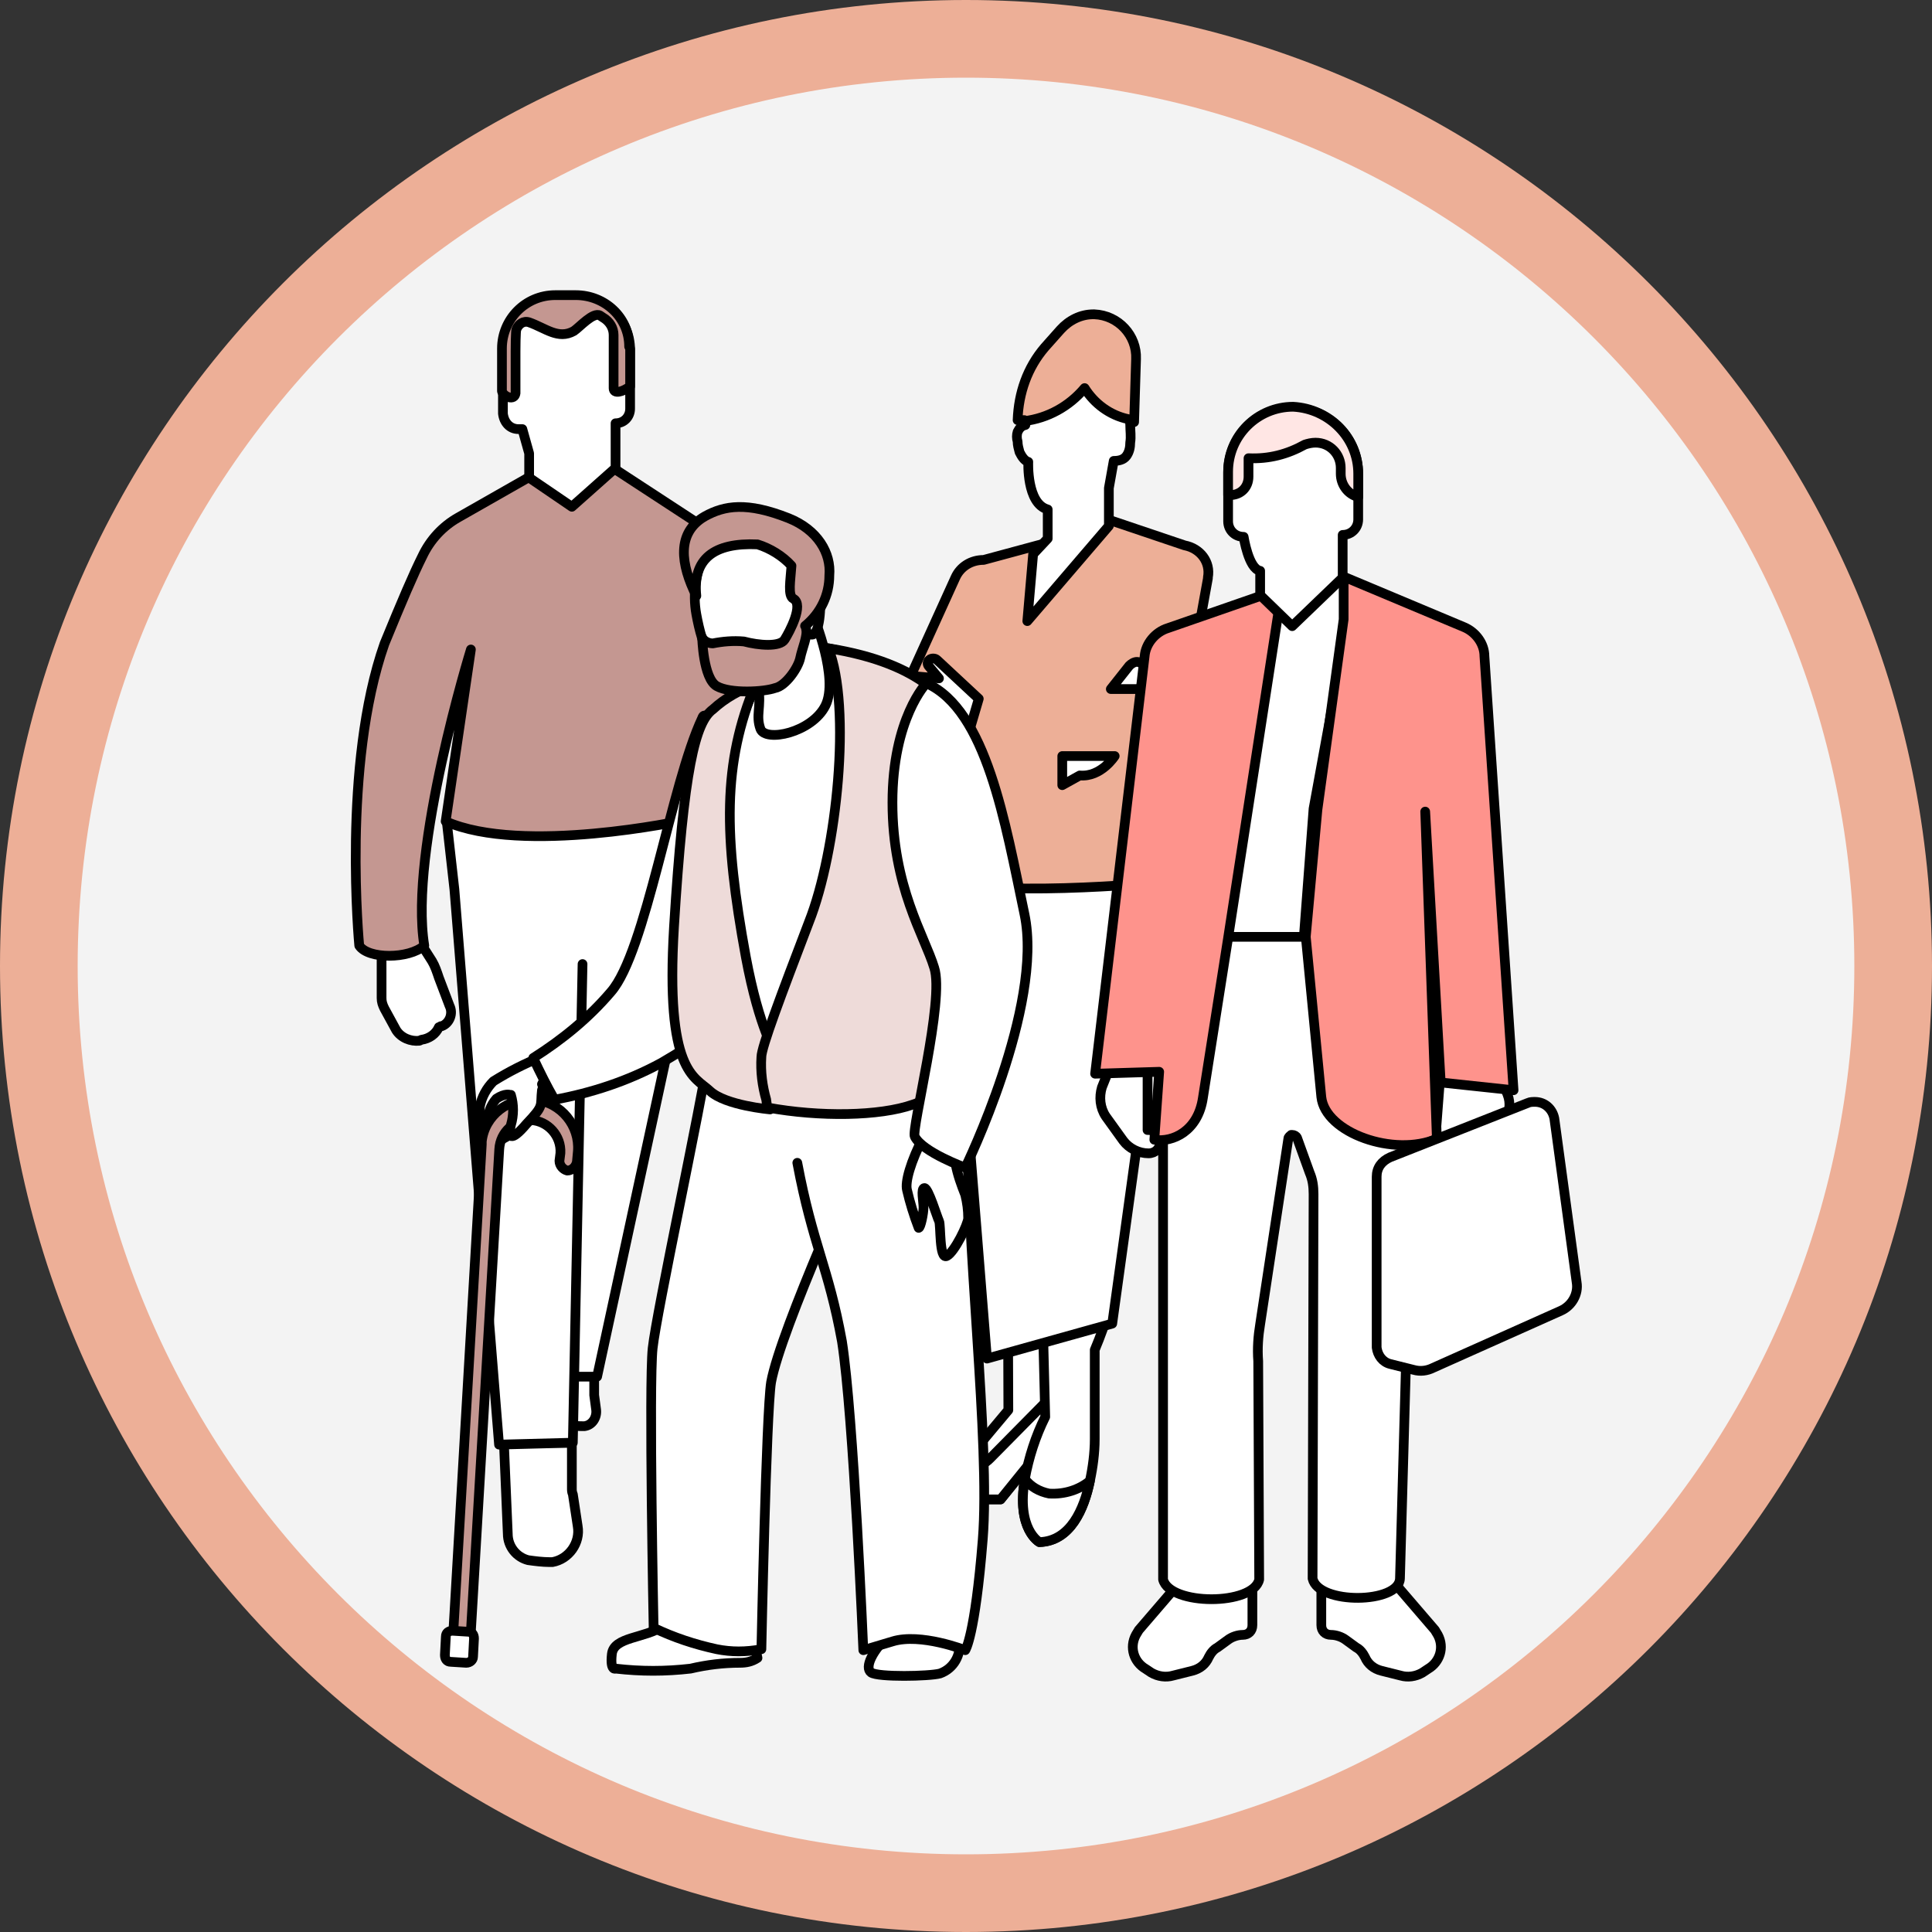 <?xml version="1.0" encoding="utf-8"?>
<!-- Generator: Adobe Illustrator 25.2.0, SVG Export Plug-In . SVG Version: 6.00 Build 0)  -->
<svg version="1.1" id="Lager_1" xmlns="http://www.w3.org/2000/svg" xmlns:xlink="http://www.w3.org/1999/xlink" x="0px" y="0px"
	 viewBox="0 0 199 199" style="enable-background:new 0 0 199 199;" xml:space="preserve">
<rect x="0" y="0" width="199" height="199" fill="#333333" stroke="none"/>
<style type="text/css">
	.st0{clip-path:url(#SVGID_2_);}
	.st1{fill:#F3F3F3;}
	.st2{fill:#FFFFFF;stroke:#000000;stroke-linecap:round;stroke-linejoin:round;}
	.st3{fill:#C49791;stroke:#000000;stroke-linecap:round;stroke-linejoin:round;}
	.st4{fill:#FFFFFF;}
	.st5{fill:#EDAF97;stroke:#000000;stroke-linecap:round;stroke-linejoin:round;}
	.st6{fill:#EEDBD9;stroke:#000000;stroke-linecap:round;stroke-linejoin:round;}
	.st7{fill:#FE938C;stroke:#000000;stroke-linecap:round;stroke-linejoin:round;}
	.st8{fill:#FFE6E4;stroke:#000000;stroke-linecap:round;stroke-linejoin:round;}
	.st9{fill:none;stroke:#EDAF97;stroke-width:8;stroke-miterlimit:10;}
</style>
<g id="Group_6197" transform="translate(-542.5 -1567.5)">
	<g id="Group_3390" transform="translate(257.654 -2031.055)">
		<g id="Group_3392" transform="translate(287.845 3601.554)">
			<g>
				<defs>
					<ellipse id="SVGID_1_" cx="96.5" cy="96" rx="96" ry="96.5"/>
				</defs>
				<clipPath id="SVGID_2_">
					<use xlink:href="#SVGID_1_"  style="overflow:visible;"/>
				</clipPath>
				<g id="Group_3391" transform="translate(0 0)" class="st0">
					<g id="Mask_Group_3" transform="translate(-1.624 -1.977)">
						<g id="Group_3386">
							<rect id="Rectangle_1744" x="0" y="0" class="st1" width="195.5" height="195.5"/>
						</g>
					</g>
					<g id="start-slide-0" transform="translate(-41.2 -58.726)">
						<g id="Group_7055">
							<g id="Group_7019" transform="translate(41.704 59.226)">
								<g id="Group_7018" transform="translate(0 0)">
									<path id="Path_12556" class="st2" d="M57.7,137.7v2.5l0.2,1.5c0.1,0.8-0.4,1.6-1.2,1.7c0,0,0,0,0,0h-0.1
										c-0.4,0-0.7,0-1.1-0.1c-0.6-0.1-1-0.7-1-1.2l-0.1-4.4L57.7,137.7z"/>
									<path id="Path_12557" class="st2" d="M55.4,145.1v4.7c0,0.2,0,0.4,0.1,0.6l0.5,3.3c0.3,1.7-0.9,3.4-2.6,3.7
										c-0.1,0-0.2,0-0.3,0c-0.7,0-1.5-0.1-2.2-0.2c-1.2-0.3-2.1-1.4-2.1-2.7l-0.4-9.4L55.4,145.1z"/>
									<path id="Path_12558" class="st2" d="M61.4,86.5h7.8L58,138.3h-2.6l-0.6-43.6L61.4,86.5z"/>
									<path id="Path_12559_1_" class="st2" d="M74.2,84.2l-7.9-8.9l-21.6,3.3L42.5,81l0.8,7.1l4.6,57.2l7.6-0.2l1-49.3"/>
									<path id="Path_12563" class="st2" d="M70.6,93.7l-0.2,2.7c-0.1,1.2-0.6,2.3-1.3,3.2l-0.6,0.8c-0.7,0.9-1.9,1.5-3.1,1.4
										h-0.8c-0.7,0-1.3-0.5-1.5-1.2l0,0c-0.1-0.5,0.1-1.1,0.6-1.4l1.9-1.4c0.8-0.6,0.2-1.6-0.1-1.2l-1.6,1.9
										c-0.4,0.5-1.1,0.5-1.6,0.1c-0.1-0.1-0.2-0.2-0.2-0.3l0,0c-0.2-0.4-0.2-0.9,0.1-1.2l3.9-5L70.6,93.7z"/>
									<path id="Path_12564" class="st2" d="M39.6,93.3l1.4,2.2c0.3,0.5,0.5,1.1,0.7,1.7l1.1,2.9c0.4,0.8,0,1.8-0.8,2.1
										c0,0,0,0-0.1,0c-0.1,0.1-0.1,0.1-0.2,0.1l0,0c-0.3,0.7-1,1.2-1.8,1.3l-0.2,0.1c-0.9,0.1-1.9-0.3-2.4-1.1l-1.2-2.2
										c-0.2-0.4-0.3-0.7-0.3-1.1v-5.9L39.6,93.3z"/>
									<path id="Path_12560" class="st3" d="M50.9,45.7l8.9-0.9l10.1,6.6c2.3,1.5,3.9,4,4.1,6.8L75.4,73c0,0,0.7,13.2-3.3,22.2
										c-1.4,0.6-6.4-1.7-6.1-3.2l2.5-12.4L66.9,81c0,0-16.6,3.6-24.5,0.1L45,63.4c0,0-6.4,20.7-4.8,30.5c-1.6,1.4-5.8,1.4-6.7,0
										c0,0-1.8-18.6,2.6-31.1c1.8-4.4,3-7.2,3.9-9c0.8-1.7,2.1-3.1,3.7-4L50.9,45.7z"/>
									<path id="Path_12561" class="st2" d="M61.4,32.5v6.1c0,0.8-0.6,1.5-1.5,1.5c0,0,0,0,0,0l0,0v4.6l-4.5,4L51,45.7v-2.5
										l-0.7-2.5h-0.4c-0.9,0-1.5-0.7-1.6-1.6l0,0v-6.6c0-3,2.4-5.5,5.5-5.5c0,0,0,0,0,0h2.1C58.9,27,61.4,29.5,61.4,32.5z"/>
									<path id="Path_12562" class="st3" d="M61.4,32.5v3.8c-0.8,0.6-1.7,0.8-1.7,0.2V31c0-0.7-0.4-1.4-1.1-1.8l-0.3-0.2
										c-0.7-0.4-2.1,1.2-2.7,1.6c-1.6,0.9-2.9-0.3-4.6-0.9c-0.6-0.2-1.1,0.2-1.3,0.7c0,0,0,0,0,0c-0.1,0.1-0.1,2.2-0.1,2.3v4.3
										c-0.1,0.8-1.2,0.4-1.4-0.2v-4.4c0-3,2.4-5.5,5.5-5.5c0,0,0,0,0,0h2.1c3,0,5.5,2.3,5.5,5.3C61.4,32.4,61.4,32.4,61.4,32.5z"
										/>
								</g>
							</g>
							<g id="Group_7023" transform="translate(96.217 61.301)">
								<g id="Group_7044" transform="translate(4.345 81.067)">
									<path id="Path_12565" class="st2" d="M46.2,61l-5.5,6.8h-6.6c-0.5,0-1-0.4-1-1c0-0.3,0.2-0.6,0.5-0.8l2.5-1.6l0,0
										c0.7-0.4,1.2-1,1.8-1.5l3.6-4.3l-0.1-30.8l6.2-0.8l-1.8,24.8c0.2,1.4,0.8,2.6,1.6,3.7l0.1,0.2l0.8,0.9
										c0.4,0.4,0.6,1,0.6,1.5c0,0.7-0.3,1.3-0.8,1.8l-0.6,0.5"/>
									<path id="Path_12566" class="st2" d="M46.2,61l-5.5,6.8h-6.6c-0.5,0-1-0.4-1-1c0-0.3,0.2-0.6,0.5-0.8l2.5-1.6h0l0.5,0.1
										c1.1,0.2,2.2-0.1,3-0.9l8-8.1l0.8,0.9c0.4,0.4,0.6,1,0.6,1.5c0,0.7-0.3,1.3-0.8,1.8l-0.6,0.5"/>
									<path id="Path_12567" class="st2" d="M50.4,52.4v9.2c0,1.4-0.2,2.9-0.5,4.3c-0.6,2.9-2,6.2-5.2,6.3c0,0-2.4-1.3-1.5-6.5
										c0.4-2.2,1.1-4.4,2.1-6.4l-0.8-31.6l6.9-0.5l0.6,6.2C52.1,33.5,55.3,40.8,50.4,52.4z"/>
									<path id="Path_12568" class="st2" d="M49.9,65.9c-0.6,2.9-2,6.2-5.2,6.3c0,0-2.4-1.3-1.5-6.5c0.6,0.8,1.5,1.3,2.5,1.5
										C47.3,67.3,48.8,66.8,49.9,65.9z"/>
								</g>
								<g id="Group_7020" transform="translate(6.446 56.362)">
									<path id="Path_12569" class="st4" d="M33.2,28.2L33.7,58l16.4,1.4l1.5-10.3c0.1-0.6,0.3-1.2,0.6-1.8
										c1.4-2.5,5.5-10.4,3-18.6l-16-1.9L33.2,28.2z"/>
									<path id="Path_12570" class="st2" d="M33.2,28.2L37.2,78l12.9-3.6l3.5-25.3c0.1-0.6,0.3-1.2,0.6-1.8
										c1.4-2.5,3.5-10.4,1-18.6l-16-1.9L33.2,28.2z"/>
								</g>
								<path id="Path_12572" class="st5" d="M56,47.9l8,2.7c1.6,0.3,2.7,1.7,2.4,3.3c0,0,0,0,0,0V54l-2.6,14.3
									c-0.4,2-1.8,3.5-3.8,4l-0.5,0.1l1.4,5.7c0.1,0.3,0.1,0.7,0.1,1l0.6,6.2c0,0-18.5,1.8-24.2-0.6l2.2-9.7L36,74
									c-1.9-0.5-3.2-2.4-2.7-4.3c0,0,0,0,0,0c0-0.2,0.1-0.4,0.2-0.6l6.9-15.2c0.5-1.1,1.6-1.8,2.9-1.8l7.4-2L56,47.9z"/>
								<path id="Path_12573" class="st2" d="M41.8,69.8l1-3.4l-4.3-4c-0.2-0.2-0.6-0.2-0.8,0c0,0,0,0,0,0c0,0.1,0,0.1-0.1,0.1l0,0
									c-0.1,0.2-0.1,0.4,0.1,0.6l1,1.2L35.3,64c-0.3,0-0.5,0.1-0.6,0.4l0,0c-0.2,0.3,0,0.6,0.2,0.8c0,0,0,0,0,0h0l1.8,0.8h-2.2
									c-0.3,0-0.5,0.2-0.5,0.5l0,0c0,0.3,0.2,0.5,0.5,0.5l2.1,0.1l-1.7,0.6c-0.3,0.1-0.4,0.4-0.3,0.7c0,0,0,0,0,0v0.1l0,0
									c0.1,0.2,0.3,0.3,0.5,0.3l3.3-0.6c0,0,0.3,0.9,2.3,0.8L41.8,69.8z"/>
								<path id="Path_12574" class="st2" d="M51.4,72.3h5.4c0,0-1.4,2.2-3.6,2l-1.8,1V72.3z"/>
								<path id="Path_12575" class="st2" d="M56.4,65.4h3l0.6-1.4c0.2-0.5,0-1.1-0.5-1.3c-0.1,0-0.2-0.1-0.4-0.1l0,0
									c-0.3,0-0.6,0.2-0.8,0.4L56.4,65.4z"/>
								<path id="Path_12580" class="st2" d="M47.9,42c0,0-0.2,4.3,2,4.9v3l-1.5,1.6l-0.6,6.9l8.4-9.8v-3.9l0.5-2.8
									c0.5,0,1-0.1,1.3-0.5c0.3-0.4,0.4-0.9,0.4-1.4c0.1-0.6,0-1.2,0-1.8c0-0.3-0.1-0.6-0.2-0.8c-0.7-0.4-1.4-0.7-2.2-0.8l0.1-4
									l-8.3,0.8l-0.2,4.8c-0.4,0.1-0.6,0.3-0.8,0.7c-0.1,0.3-0.1,0.7,0,1c0,0.4,0.1,0.7,0.2,1.1C47.2,41.4,47.5,41.9,47.9,42z"/>
								<path id="Path_12581" class="st5" d="M47.5,37.8c2.4-0.3,4.6-1.5,6.2-3.4c1,1.6,2.6,2.8,4.5,3.2l0.6,0.3l0.2-6.5
									c0.1-2.4-1.8-4.5-4.3-4.6c0,0,0,0,0,0h-0.1c-1.3,0-2.5,0.6-3.4,1.6l-1.6,1.8c-1.8,2.1-2.7,4.7-2.8,7.5H47.5L47.5,37.8z"/>
							</g>
							<g id="Group_7043" transform="translate(50.925 80.999)">
								<path id="Path_12620" class="st2" d="M55.6,142.2c-1.9,1.3-5.1,1.1-5.3,2.9s0.4,1.5,0.4,1.5c2.6,0.3,5.1,0.3,7.7,0
									c1.7-0.4,3.4-0.6,5.1-0.6c0.6,0,1.2-0.1,1.8-0.5l-0.5-2.5L55.6,142.2z"/>
								<path id="Path_12621" class="st2" d="M79.1,142.9c-2,1.8-2.8,3.6-2.1,4.1s6,0.4,7.1,0.1c1.4-0.5,2.2-1.9,2-3.4
									C85.6,142.2,79.1,142.9,79.1,142.9z"/>
								<path id="Path_12622" class="st2" d="M42.9,83.7c-2.3,1-4.9,2.2-5.4,3.5s-0.9,4.8-0.4,5.3c0.6,0.5,3.4-1.1,4.1-2.1
									c1-1.3,2.1-2.5,3.3-3.6C44.8,86.6,42.9,83.7,42.9,83.7z"/>
								<path id="Path_12623" class="st3" d="M45,93.5l-0.1,0.8c0,0.5,0.4,0.9,0.8,1c0.5,0,0.9-0.4,1-0.9l0.1-1.1
									c0.2-2.6-1.7-5-4.4-5.3c-2.7-0.3-5.2,1.6-5.5,4.3c0,0.1,0,0.2,0,0.3l-3,51.4l1.8,0.1l3-51c0.1-1.8,1.6-3.1,3.3-3
									C43.7,90.2,45.1,91.7,45,93.5C45,93.5,45,93.5,45,93.5L45,93.5z"/>
								<path id="Path_12624" class="st2" d="M43.8,84.8l-0.8-1.2c-1.7,0.7-3.3,1.5-4.9,2.5c-0.7,0.7-1.2,1.6-1.4,2.6
									c-0.1,1.1,0,2.3,0.1,3.4c0.1-0.2,0.1-0.4,0.1-0.6c0.1-0.4,0.3-0.8,0.6-1.2c0-0.9,0.3-1.7,0.9-2.4c0.9-0.6,1.4-0.4,1.4-0.4
									h0.1c0.3,1,0.3,2.1,0,3.1c-0.3,1.2-0.1,1.9,1.6-0.1c1.9-2,1.4-1.8,1.6-3.5c0.1-0.2,0.1-0.4,0-0.6
									C43.6,85.5,43.8,84.8,43.8,84.8z"/>
								<path id="Path_12625" class="st2" d="M60.2,49.2c0-0.6-0.4-1.1-0.6-0.5c-3.2,6.8-5.8,24.1-9.4,28.2c-2.3,2.7-5,4.9-8,6.8
									c0.7,1.5,1.4,2.9,2.2,4.3c3.8-0.7,7.5-1.9,11-3.8c3.8-2.2,4.2-2.9,4.2-2.9L60.2,49.2z"/>
								<path id="Path_12626" class="st2" d="M60.4,82.6c-1,6.4-5.5,27.3-5.9,31s0.1,28.8,0.1,28.8c2.1,1,4.2,1.7,6.5,2.2
									c1.5,0.3,3,0.3,4.6,0c0,0,0.5-24.4,1-27.5c1-5.5,9.4-23.9,9.4-23.9L67,78.3L60.4,82.6z"/>
								<path id="Path_12627" class="st2" d="M61.8,86c0,0-3.3,0.2-4.1-12.5c-0.4-8.1,0.4-16.2,2.5-24.1l7.5-5l4.3-3
									c10.2,1.8,13.7,6.8,14.8,8.4c1,1.6,0.4,26,0.1,39.2c-0.2,13.3,2.4,34.3,1.6,44.3s-1.8,11.4-1.8,11.4s-4.6-1.8-7.5-0.9
									l-3,0.9c0,0-1-24.1-2.2-31.8c-1.4-7.7-3-9.9-4.6-18.4"/>
								<path id="Path_12628" class="st2" d="M66.1,44.7c-1.5,0.9-2.3,3.9-2.3,3.9l-0.5-2.7l3.1-1.6L66.1,44.7z"/>
								<path id="Path_12629" class="st2" d="M71.1,38.3c0,0,2.6,6.3,1.2,9.1s-6.2,3.8-6.7,2.4c-0.5-1.4,0.1-2.2-0.2-4.2
									c-0.3-1.6-0.5-3.2-0.6-4.8l6-5.9L71.1,38.3z"/>
								<path id="Path_12630" class="st2" d="M70.7,37.1c-0.5,5.5-2,7.6-7,7.6c-2.9,0-4.1-3.4-4.7-6.7c-0.8-4.4,1.5-9,4.4-9
									C66.3,29.1,71.2,31.8,70.7,37.1z"/>
								<path id="Path_12631" class="st6" d="M65.1,45.2c-3.4,8.1-3.3,15.6-1,28.1c1.4,7.5,3.1,10,3.1,10l-0.6,5.7
									c0,0-4.6-0.4-6.2-1.9s-4.6-1.9-3.7-16.9c1-16.3,2.2-21.1,4-22.4C62,46.6,63.5,45.8,65.1,45.2z"/>
								<path id="Path_12632" class="st6" d="M86.2,49.1c-1.3-1.9-3.6-6-13.6-7.6c2.4,6,0.9,20.9-2,28.2c-2.9,7.6-4.9,12.9-4.9,13.9
									c-0.1,1.5,0.1,3,0.5,4.4c0,0.1,0.1,0.7,0.1,0.8c5.4,1,11.6,0.9,15-0.3c1.2-0.4,2.4-1,3.6-1.6C85.6,82.3,86.1,61,86.2,49.1z"
									/>
								<path id="Path_12633" class="st2" d="M82.5,91.6c-1.5,2.9-2,4.9-1.8,5.7c0.3,1.3,0.7,2.6,1.2,3.9c0.2,0,0.5-1.5,0.5-2.1
									c0-0.6-0.3-2,0.1-2s1.3,3,1.5,3.4s0,4,0.8,3.6s2.2-3.3,2.2-3.9c0-0.8-0.1-1.6-0.3-2.4c-0.4-1-0.8-2.1-1-3.2
									c0-0.8-0.1-2.1-0.1-2.1L82.5,91.6z"/>
								<path id="Path_12634" class="st2" d="M82.7,45.1c6.2,2.8,8.1,14.3,10.1,23.8S86.7,95,86.7,95s-4.4-1.6-5.2-3.2
									c-0.4-0.7,3.1-14.1,2-17.4c-1-3.3-4.3-8.3-4.3-17S82.7,45.1,82.7,45.1z"/>
								<path id="Path_12635" class="st2" d="M35.3,146l-1.6-0.1c-0.4,0-0.6-0.3-0.6-0.7l0.1-1.9c0-0.4,0.3-0.6,0.7-0.6l1.6,0.1
									c0.4,0,0.6,0.3,0.6,0.7l-0.1,1.9C36,145.7,35.7,146,35.3,146z"/>
								<path id="Path_12636" class="st2" d="M69.7,37.4c0,0,1.8-3.9,2-1.9c0.2,1.8,0,4.6-0.8,4.6s-1.4-1.1-1.4-1.1L69.7,37.4z"/>
								<path id="Path_12637" class="st3" d="M68.5,28.1c-4.3-1.7-6.6-1.3-8.6-0.2c-3,1.7-2.5,5-0.9,8.2c-0.4-3.8,1.8-5.5,6.3-5.3
									c1.3,0.4,2.6,1.2,3.5,2.2c-0.1,1.5-0.4,3.1,0.2,3.4c1.1,0.6-0.4,3.4-0.9,4.2c-0.5,0.8-2.7,0.6-4.2,0.2
									c-1.1-0.1-2.2,0-3.2,0.2c-0.4,0-0.9-0.2-1.1-0.6c0,0,0.1,4.2,1.5,5s4.9,0.6,6,0.2c1.1-0.2,2.4-2.1,2.6-3.1s0.8-2.3,0.6-3
									c0-0.1,0-0.2-0.1-0.3c1.6-1.3,2.5-3.2,2.5-5.2C72.9,31.7,71.5,29.3,68.5,28.1z"/>
							</g>
							<g id="Group_7035" transform="translate(118 70.823)">
								<g id="Group_7034">
									<g id="Group_7033">
										<path id="Path_12594" class="st2" d="M74.3,94.5l1.2,3.2c0.3,0.8,0.2,1.7-0.2,2.5l-0.2,0.5c-0.5,1-1.6,1.6-2.7,1.6h-3.6
											c-0.4,0-0.6-0.3-0.7-0.6v-0.1l0.4-5.2L74.3,94.5z"/>
										<path id="Path_12595" class="st2" d="M38.4,93.4v7.9h0.1c0.7,0,1.2,0.5,1.2,1.2l0,0c0,0.7-0.5,1.2-1.2,1.2l0,0
											c-1,0-2-0.5-2.6-1.3l-1.8-2.5c-0.6-0.9-0.7-2-0.4-3l1-2.5L38.4,93.4z"/>
										<path id="Path_12596" class="st2" d="M49.2,145.9v6.4c0,0.6-0.4,1-1,1l0,0c-0.5,0-1.1,0.2-1.5,0.5l-1.1,0.8
											c-0.4,0.2-0.7,0.6-0.9,1l0,0c-0.3,0.7-0.9,1.2-1.7,1.4l-2,0.5c-0.7,0.2-1.5,0.1-2.2-0.3l-0.6-0.4c-1.2-0.7-1.7-2.2-1-3.5
											l0.3-0.5l5.5-6.4L49.2,145.9z"/>
										<path id="Path_12597" class="st2" d="M56.3,145.9v6.4c0,0.6,0.4,1,1,1l0,0c0.5,0,1.1,0.2,1.5,0.5l1.1,0.8
											c0.4,0.2,0.7,0.6,0.9,1l0,0c0.3,0.7,0.9,1.2,1.7,1.4l2,0.5c0.7,0.2,1.5,0.1,2.2-0.3l0.6-0.4c1.2-0.7,1.7-2.2,1-3.5
											l-0.3-0.5l-5.5-6.4L56.3,145.9z"/>
										<path id="Path_12598" class="st2" d="M44.7,79.7h21.6l-1.9,67.8c-0.1,2.6-8.4,2.7-9,0l0.1-39.6c0-0.8-0.1-1.5-0.4-2.2
											l-1.3-3.6c-0.1-0.2-0.3-0.3-0.5-0.3c0,0,0,0-0.1,0c-0.1,0.1-0.3,0.2-0.3,0.4l-2.9,19.1c-0.2,1.2-0.3,2.5-0.2,3.8l0.1,22.5
											c-0.6,2.7-9.2,2.7-9.9,0V96.5L44.7,79.7z"/>
										<path id="Path_12599" class="st2" d="M53.8,47.2l4.6-2.8l1.2,1.4l-4.1,22.4l-1,13.2h-7.9V59.5L50,46.3L53.8,47.2z"/>
										<path id="Path_12600" class="st7" d="M68.6,96.4L67,68.5l1.2,33.7c-4.4,1.9-11.5-0.6-11.9-4.3l-1.6-16.5l1.2-13.1
											l2.7-19.6v-4.4L71,49.5c1.2,0.5,2.1,1.7,2.1,3l3,44.7L68.6,96.4z"/>
										<path id="Path_12601" class="st7" d="M52.2,45.9l-5.5,35.6l-2.6,16.5c-0.5,3.4-3.1,4.6-5,4.3l0.5-7l-6.6,0.2l5.1-43
											c0.1-1.3,1.1-2.5,2.4-2.9l9.5-3.3L52.2,45.9L52.2,45.9z"/>
										<path id="Path_12602" class="st2" d="M60.1,33.7v4.7c0,0.9-0.7,1.6-1.6,1.6c0,0,0,0,0,0l0,0v4.4l-5.2,5l-3.3-3.2v-2.5
											c-1.2-0.2-1.7-3.5-1.7-3.5c-0.9,0-1.6-0.7-1.6-1.6c0,0,0,0,0,0l0,0v-5c0-3.7,2.9-6.7,6.6-6.7c0,0,0.1,0,0.1,0
											C57.2,27,60.1,30,60.1,33.7L60.1,33.7z"/>
										<path id="Path_12603" class="st8" d="M60.1,33.7v2.4c-1.1-0.3-1.8-1.3-1.8-2.4v-0.6c0-1.4-1.1-2.6-2.6-2.6
											c-0.4,0-0.8,0.1-1.1,0.2c-1.8,1-3.7,1.5-5.8,1.4v1.9c0,1.1-0.8,1.9-1.9,1.9h-0.2v-2.4c0-3.7,3-6.7,6.7-6.7
											C57.1,27,60.1,30,60.1,33.7C60.1,33.7,60.1,33.7,60.1,33.7L60.1,33.7z"/>
										<path id="Path_12604" class="st2" d="M62,106.1c0-0.9,0.5-1.6,1.4-2l14.2-5.6c0.2-0.1,0.5-0.1,0.7-0.1l0,0
											c1,0,1.8,0.7,2,1.7l2.3,16.9c0.2,1.2-0.5,2.4-1.6,2.9l-13.2,5.9c-0.6,0.3-1.3,0.4-2,0.2l-2.4-0.6
											c-0.8-0.2-1.3-0.9-1.4-1.7L62,106.1z"/>
									</g>
								</g>
							</g>
						</g>
					</g>
				</g>
			</g>
		</g>
	</g>
	<path id="Path_8088" class="st9" d="M642,1571.5c52.7,0,95.5,42.8,95.5,95.5l0,0c0,52.7-42.8,95.5-95.5,95.5s-95.5-42.8-95.5-95.5
		S589.3,1571.5,642,1571.5L642,1571.5z"/>
</g>
</svg>

